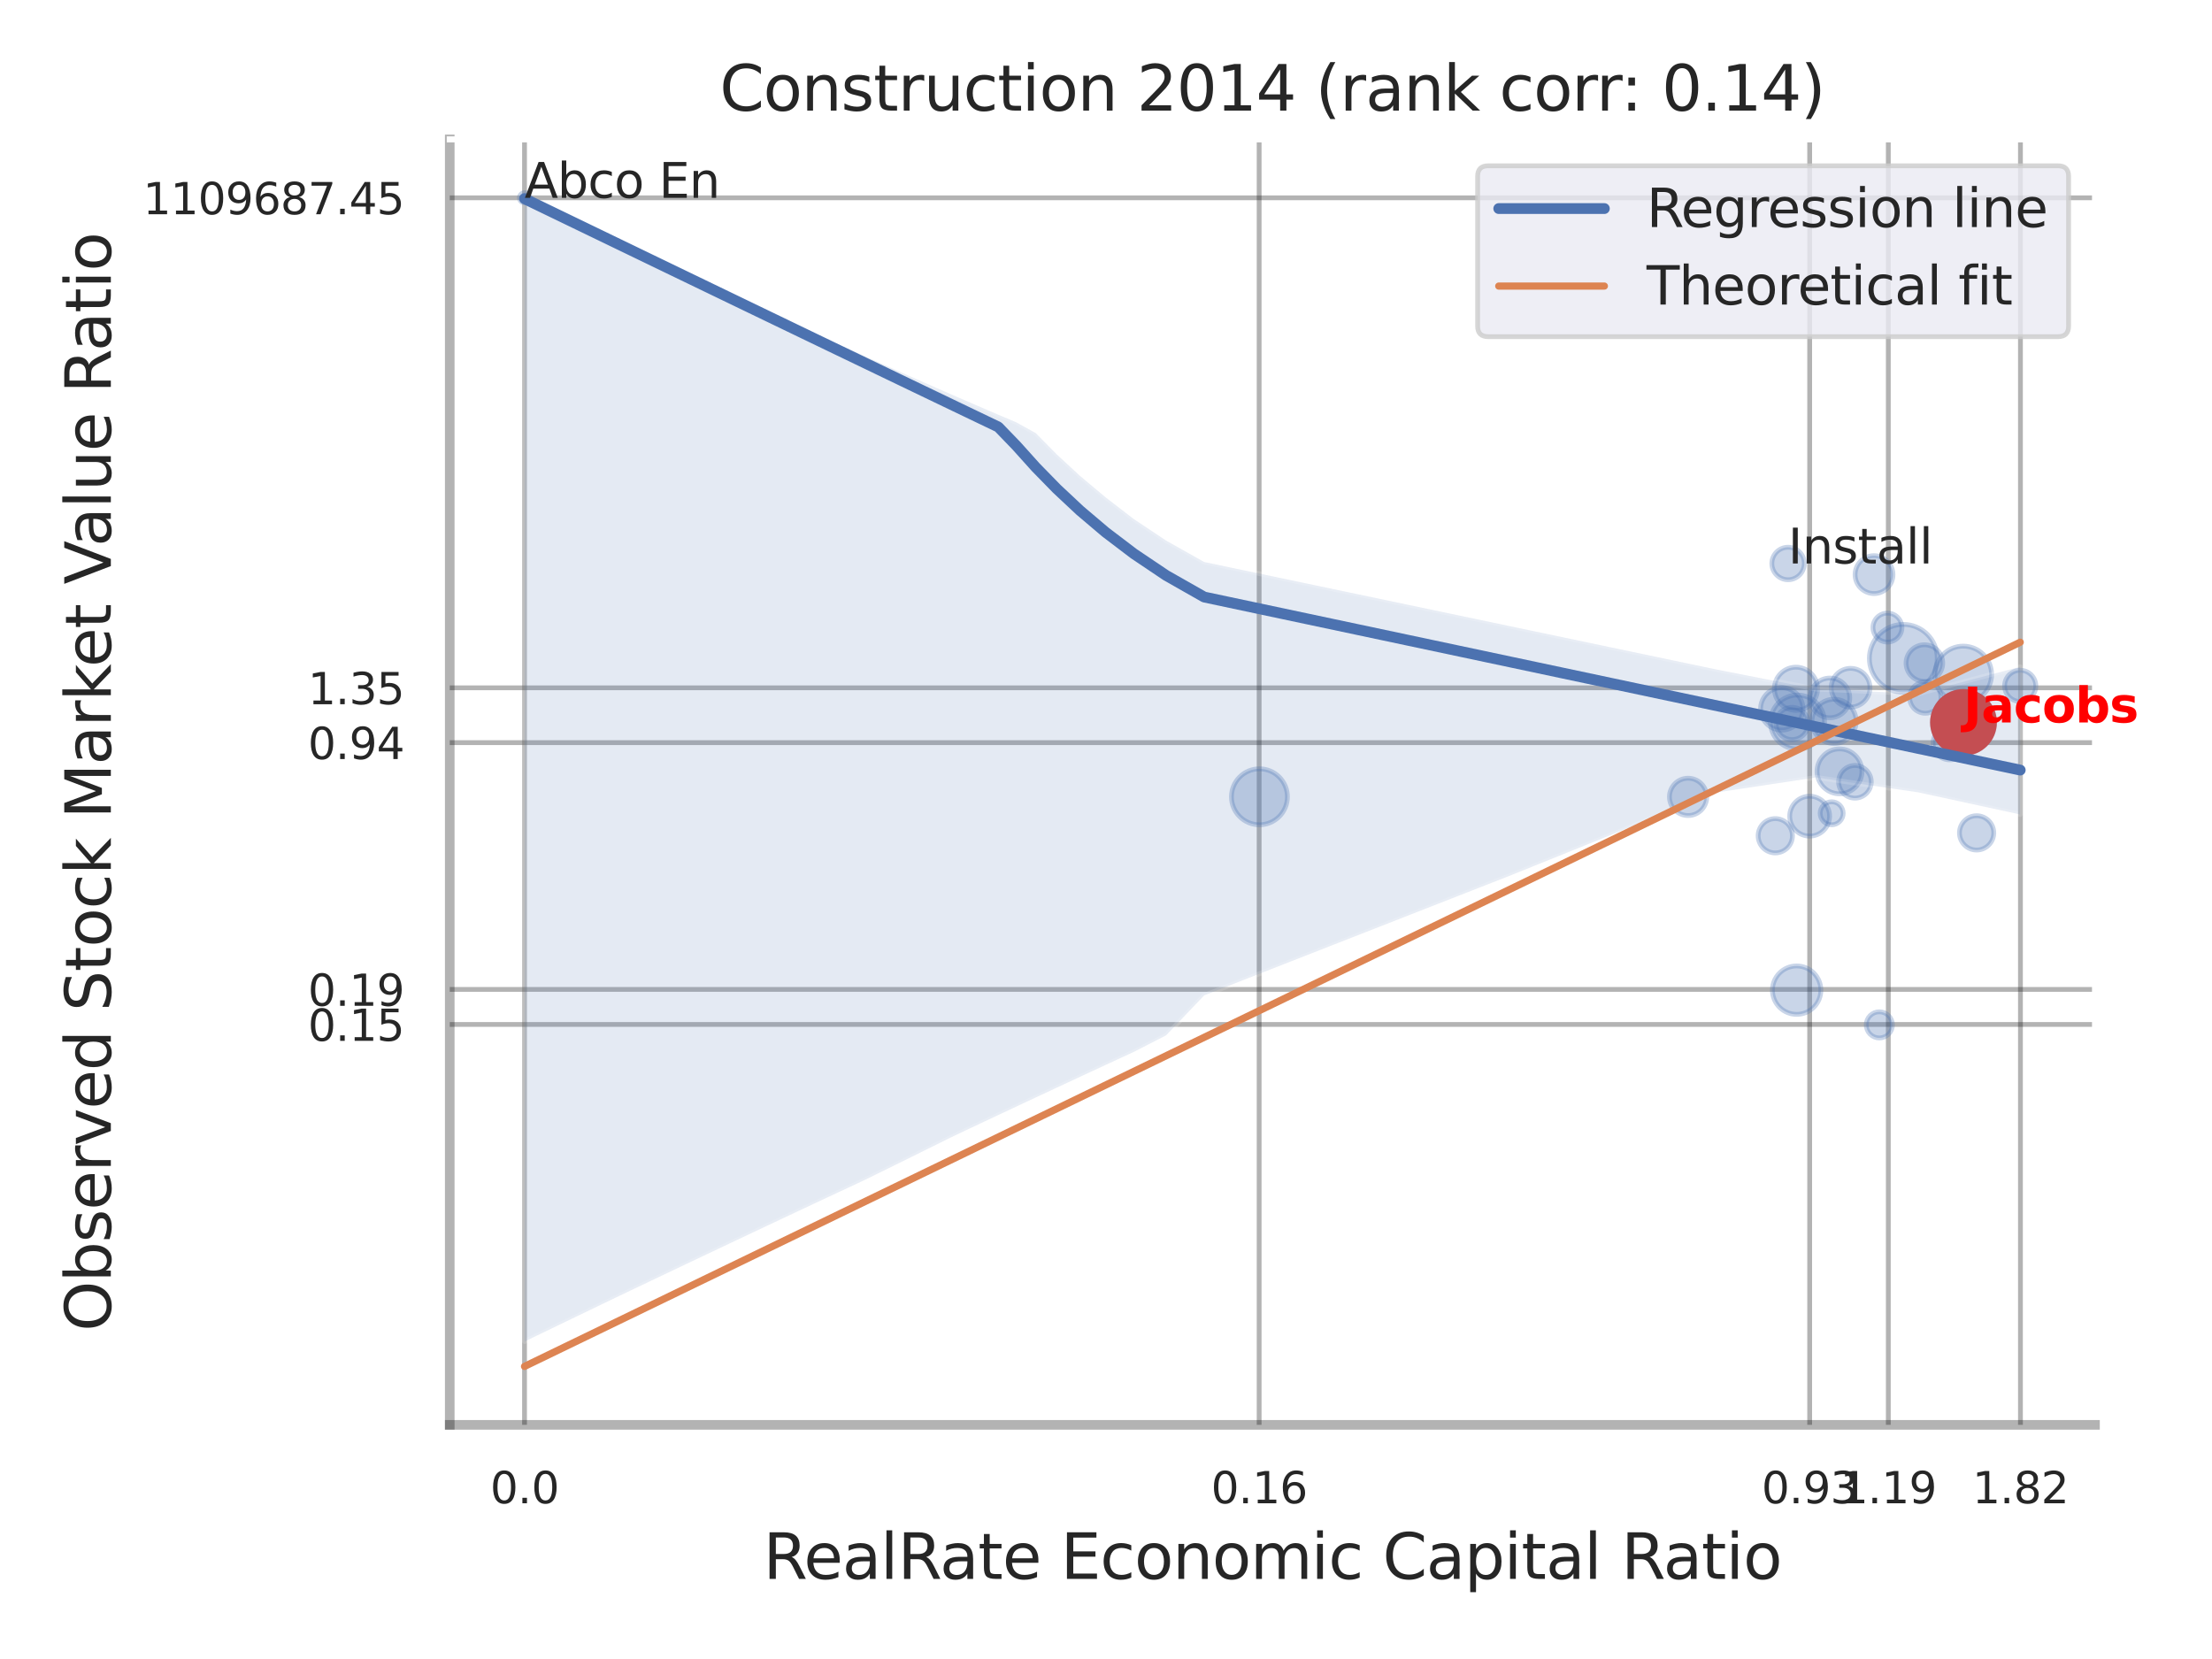 <?xml version="1.0" encoding="utf-8" standalone="no"?>
<!DOCTYPE svg PUBLIC "-//W3C//DTD SVG 1.1//EN"
  "http://www.w3.org/Graphics/SVG/1.1/DTD/svg11.dtd">
<svg xmlns:xlink="http://www.w3.org/1999/xlink" width="460.8pt" height="345.6pt" viewBox="0 0 460.8 345.6" xmlns="http://www.w3.org/2000/svg" version="1.1">
 <defs>
  <style type="text/css">*{stroke-linejoin: round; stroke-linecap: butt}</style>
 </defs>
 <g id="figure_1">
  <g id="patch_1">
   <path d="M 0 345.6 
L 460.8 345.6 
L 460.8 0 
L 0 0 
z
" style="fill: #ffffff"/>
  </g>
  <g id="axes_1">
   <g id="patch_2">
    <path d="M 93.69 296.82 
L 436.426 296.82 
L 436.426 29.04 
L 93.69 29.04 
z
" style="fill: #ffffff"/>
   </g>
   <g id="matplotlib.axis_1">
    <g id="xtick_1">
     <g id="line2d_1">
      <path d="M 109.269 296.82 
L 109.269 29.04 
" clip-path="url(#p45a3fc8702)" style="fill: none; stroke: #000000; stroke-opacity: 0.3; stroke-linecap: round"/>
     </g>
     <g id="text_1">
      <!-- 0.0 -->
      <g style="fill: #262626" transform="translate(102.113 313.159) scale(0.09 -0.09)">
       <defs>
        <path id="DejaVuSans-30" d="M 2034 4250 
Q 1547 4250 1301 3770 
Q 1056 3291 1056 2328 
Q 1056 1369 1301 889 
Q 1547 409 2034 409 
Q 2525 409 2770 889 
Q 3016 1369 3016 2328 
Q 3016 3291 2770 3770 
Q 2525 4250 2034 4250 
z
M 2034 4750 
Q 2819 4750 3233 4129 
Q 3647 3509 3647 2328 
Q 3647 1150 3233 529 
Q 2819 -91 2034 -91 
Q 1250 -91 836 529 
Q 422 1150 422 2328 
Q 422 3509 836 4129 
Q 1250 4750 2034 4750 
z
" transform="scale(0.016)"/>
        <path id="DejaVuSans-2e" d="M 684 794 
L 1344 794 
L 1344 0 
L 684 0 
L 684 794 
z
" transform="scale(0.016)"/>
       </defs>
       <use xlink:href="#DejaVuSans-30"/>
       <use xlink:href="#DejaVuSans-2e" x="63.623"/>
       <use xlink:href="#DejaVuSans-30" x="95.41"/>
      </g>
     </g>
    </g>
    <g id="xtick_2">
     <g id="line2d_2">
      <path d="M 262.301 296.82 
L 262.301 29.04 
" clip-path="url(#p45a3fc8702)" style="fill: none; stroke: #000000; stroke-opacity: 0.3; stroke-linecap: round"/>
     </g>
     <g id="text_2">
      <!-- 0.16 -->
      <g style="fill: #262626" transform="translate(252.281 313.159) scale(0.09 -0.09)">
       <defs>
        <path id="DejaVuSans-31" d="M 794 531 
L 1825 531 
L 1825 4091 
L 703 3866 
L 703 4441 
L 1819 4666 
L 2450 4666 
L 2450 531 
L 3481 531 
L 3481 0 
L 794 0 
L 794 531 
z
" transform="scale(0.016)"/>
        <path id="DejaVuSans-36" d="M 2113 2584 
Q 1688 2584 1439 2293 
Q 1191 2003 1191 1497 
Q 1191 994 1439 701 
Q 1688 409 2113 409 
Q 2538 409 2786 701 
Q 3034 994 3034 1497 
Q 3034 2003 2786 2293 
Q 2538 2584 2113 2584 
z
M 3366 4563 
L 3366 3988 
Q 3128 4100 2886 4159 
Q 2644 4219 2406 4219 
Q 1781 4219 1451 3797 
Q 1122 3375 1075 2522 
Q 1259 2794 1537 2939 
Q 1816 3084 2150 3084 
Q 2853 3084 3261 2657 
Q 3669 2231 3669 1497 
Q 3669 778 3244 343 
Q 2819 -91 2113 -91 
Q 1303 -91 875 529 
Q 447 1150 447 2328 
Q 447 3434 972 4092 
Q 1497 4750 2381 4750 
Q 2619 4750 2861 4703 
Q 3103 4656 3366 4563 
z
" transform="scale(0.016)"/>
       </defs>
       <use xlink:href="#DejaVuSans-30"/>
       <use xlink:href="#DejaVuSans-2e" x="63.623"/>
       <use xlink:href="#DejaVuSans-31" x="95.41"/>
       <use xlink:href="#DejaVuSans-36" x="159.033"/>
      </g>
     </g>
    </g>
    <g id="xtick_3">
     <g id="line2d_3">
      <path d="M 376.987 296.82 
L 376.987 29.04 
" clip-path="url(#p45a3fc8702)" style="fill: none; stroke: #000000; stroke-opacity: 0.3; stroke-linecap: round"/>
     </g>
     <g id="text_3">
      <!-- 0.93 -->
      <g style="fill: #262626" transform="translate(366.968 313.159) scale(0.09 -0.09)">
       <defs>
        <path id="DejaVuSans-39" d="M 703 97 
L 703 672 
Q 941 559 1184 500 
Q 1428 441 1663 441 
Q 2288 441 2617 861 
Q 2947 1281 2994 2138 
Q 2813 1869 2534 1725 
Q 2256 1581 1919 1581 
Q 1219 1581 811 2004 
Q 403 2428 403 3163 
Q 403 3881 828 4315 
Q 1253 4750 1959 4750 
Q 2769 4750 3195 4129 
Q 3622 3509 3622 2328 
Q 3622 1225 3098 567 
Q 2575 -91 1691 -91 
Q 1453 -91 1209 -44 
Q 966 3 703 97 
z
M 1959 2075 
Q 2384 2075 2632 2365 
Q 2881 2656 2881 3163 
Q 2881 3666 2632 3958 
Q 2384 4250 1959 4250 
Q 1534 4250 1286 3958 
Q 1038 3666 1038 3163 
Q 1038 2656 1286 2365 
Q 1534 2075 1959 2075 
z
" transform="scale(0.016)"/>
        <path id="DejaVuSans-33" d="M 2597 2516 
Q 3050 2419 3304 2112 
Q 3559 1806 3559 1356 
Q 3559 666 3084 287 
Q 2609 -91 1734 -91 
Q 1441 -91 1130 -33 
Q 819 25 488 141 
L 488 750 
Q 750 597 1062 519 
Q 1375 441 1716 441 
Q 2309 441 2620 675 
Q 2931 909 2931 1356 
Q 2931 1769 2642 2001 
Q 2353 2234 1838 2234 
L 1294 2234 
L 1294 2753 
L 1863 2753 
Q 2328 2753 2575 2939 
Q 2822 3125 2822 3475 
Q 2822 3834 2567 4026 
Q 2313 4219 1838 4219 
Q 1578 4219 1281 4162 
Q 984 4106 628 3988 
L 628 4550 
Q 988 4650 1302 4700 
Q 1616 4750 1894 4750 
Q 2613 4750 3031 4423 
Q 3450 4097 3450 3541 
Q 3450 3153 3228 2886 
Q 3006 2619 2597 2516 
z
" transform="scale(0.016)"/>
       </defs>
       <use xlink:href="#DejaVuSans-30"/>
       <use xlink:href="#DejaVuSans-2e" x="63.623"/>
       <use xlink:href="#DejaVuSans-39" x="95.41"/>
       <use xlink:href="#DejaVuSans-33" x="159.033"/>
      </g>
     </g>
    </g>
    <g id="xtick_4">
     <g id="line2d_4">
      <path d="M 393.371 296.82 
L 393.371 29.04 
" clip-path="url(#p45a3fc8702)" style="fill: none; stroke: #000000; stroke-opacity: 0.3; stroke-linecap: round"/>
     </g>
     <g id="text_4">
      <!-- 1.19 -->
      <g style="fill: #262626" transform="translate(383.351 313.159) scale(0.09 -0.09)">
       <use xlink:href="#DejaVuSans-31"/>
       <use xlink:href="#DejaVuSans-2e" x="63.623"/>
       <use xlink:href="#DejaVuSans-31" x="95.41"/>
       <use xlink:href="#DejaVuSans-39" x="159.033"/>
      </g>
     </g>
    </g>
    <g id="xtick_5">
     <g id="line2d_5">
      <path d="M 420.896 296.82 
L 420.896 29.04 
" clip-path="url(#p45a3fc8702)" style="fill: none; stroke: #000000; stroke-opacity: 0.3; stroke-linecap: round"/>
     </g>
     <g id="text_5">
      <!-- 1.82 -->
      <g style="fill: #262626" transform="translate(410.876 313.159) scale(0.09 -0.09)">
       <defs>
        <path id="DejaVuSans-38" d="M 2034 2216 
Q 1584 2216 1326 1975 
Q 1069 1734 1069 1313 
Q 1069 891 1326 650 
Q 1584 409 2034 409 
Q 2484 409 2743 651 
Q 3003 894 3003 1313 
Q 3003 1734 2745 1975 
Q 2488 2216 2034 2216 
z
M 1403 2484 
Q 997 2584 770 2862 
Q 544 3141 544 3541 
Q 544 4100 942 4425 
Q 1341 4750 2034 4750 
Q 2731 4750 3128 4425 
Q 3525 4100 3525 3541 
Q 3525 3141 3298 2862 
Q 3072 2584 2669 2484 
Q 3125 2378 3379 2068 
Q 3634 1759 3634 1313 
Q 3634 634 3220 271 
Q 2806 -91 2034 -91 
Q 1263 -91 848 271 
Q 434 634 434 1313 
Q 434 1759 690 2068 
Q 947 2378 1403 2484 
z
M 1172 3481 
Q 1172 3119 1398 2916 
Q 1625 2713 2034 2713 
Q 2441 2713 2670 2916 
Q 2900 3119 2900 3481 
Q 2900 3844 2670 4047 
Q 2441 4250 2034 4250 
Q 1625 4250 1398 4047 
Q 1172 3844 1172 3481 
z
" transform="scale(0.016)"/>
        <path id="DejaVuSans-32" d="M 1228 531 
L 3431 531 
L 3431 0 
L 469 0 
L 469 531 
Q 828 903 1448 1529 
Q 2069 2156 2228 2338 
Q 2531 2678 2651 2914 
Q 2772 3150 2772 3378 
Q 2772 3750 2511 3984 
Q 2250 4219 1831 4219 
Q 1534 4219 1204 4116 
Q 875 4013 500 3803 
L 500 4441 
Q 881 4594 1212 4672 
Q 1544 4750 1819 4750 
Q 2544 4750 2975 4387 
Q 3406 4025 3406 3419 
Q 3406 3131 3298 2873 
Q 3191 2616 2906 2266 
Q 2828 2175 2409 1742 
Q 1991 1309 1228 531 
z
" transform="scale(0.016)"/>
       </defs>
       <use xlink:href="#DejaVuSans-31"/>
       <use xlink:href="#DejaVuSans-2e" x="63.623"/>
       <use xlink:href="#DejaVuSans-38" x="95.41"/>
       <use xlink:href="#DejaVuSans-32" x="159.033"/>
      </g>
     </g>
    </g>
    <g id="xtick_6"/>
    <g id="xtick_7"/>
    <g id="xtick_8"/>
    <g id="text_6">
     <!-- RealRate Economic Capital Ratio -->
     <g style="fill: #262626" transform="translate(159.004 328.908) scale(0.13 -0.13)">
      <defs>
       <path id="DejaVuSans-52" d="M 2841 2188 
Q 3044 2119 3236 1894 
Q 3428 1669 3622 1275 
L 4263 0 
L 3584 0 
L 2988 1197 
Q 2756 1666 2539 1819 
Q 2322 1972 1947 1972 
L 1259 1972 
L 1259 0 
L 628 0 
L 628 4666 
L 2053 4666 
Q 2853 4666 3247 4331 
Q 3641 3997 3641 3322 
Q 3641 2881 3436 2590 
Q 3231 2300 2841 2188 
z
M 1259 4147 
L 1259 2491 
L 2053 2491 
Q 2509 2491 2742 2702 
Q 2975 2913 2975 3322 
Q 2975 3731 2742 3939 
Q 2509 4147 2053 4147 
L 1259 4147 
z
" transform="scale(0.016)"/>
       <path id="DejaVuSans-65" d="M 3597 1894 
L 3597 1613 
L 953 1613 
Q 991 1019 1311 708 
Q 1631 397 2203 397 
Q 2534 397 2845 478 
Q 3156 559 3463 722 
L 3463 178 
Q 3153 47 2828 -22 
Q 2503 -91 2169 -91 
Q 1331 -91 842 396 
Q 353 884 353 1716 
Q 353 2575 817 3079 
Q 1281 3584 2069 3584 
Q 2775 3584 3186 3129 
Q 3597 2675 3597 1894 
z
M 3022 2063 
Q 3016 2534 2758 2815 
Q 2500 3097 2075 3097 
Q 1594 3097 1305 2825 
Q 1016 2553 972 2059 
L 3022 2063 
z
" transform="scale(0.016)"/>
       <path id="DejaVuSans-61" d="M 2194 1759 
Q 1497 1759 1228 1600 
Q 959 1441 959 1056 
Q 959 750 1161 570 
Q 1363 391 1709 391 
Q 2188 391 2477 730 
Q 2766 1069 2766 1631 
L 2766 1759 
L 2194 1759 
z
M 3341 1997 
L 3341 0 
L 2766 0 
L 2766 531 
Q 2569 213 2275 61 
Q 1981 -91 1556 -91 
Q 1019 -91 701 211 
Q 384 513 384 1019 
Q 384 1609 779 1909 
Q 1175 2209 1959 2209 
L 2766 2209 
L 2766 2266 
Q 2766 2663 2505 2880 
Q 2244 3097 1772 3097 
Q 1472 3097 1187 3025 
Q 903 2953 641 2809 
L 641 3341 
Q 956 3463 1253 3523 
Q 1550 3584 1831 3584 
Q 2591 3584 2966 3190 
Q 3341 2797 3341 1997 
z
" transform="scale(0.016)"/>
       <path id="DejaVuSans-6c" d="M 603 4863 
L 1178 4863 
L 1178 0 
L 603 0 
L 603 4863 
z
" transform="scale(0.016)"/>
       <path id="DejaVuSans-74" d="M 1172 4494 
L 1172 3500 
L 2356 3500 
L 2356 3053 
L 1172 3053 
L 1172 1153 
Q 1172 725 1289 603 
Q 1406 481 1766 481 
L 2356 481 
L 2356 0 
L 1766 0 
Q 1100 0 847 248 
Q 594 497 594 1153 
L 594 3053 
L 172 3053 
L 172 3500 
L 594 3500 
L 594 4494 
L 1172 4494 
z
" transform="scale(0.016)"/>
       <path id="DejaVuSans-20" transform="scale(0.016)"/>
       <path id="DejaVuSans-45" d="M 628 4666 
L 3578 4666 
L 3578 4134 
L 1259 4134 
L 1259 2753 
L 3481 2753 
L 3481 2222 
L 1259 2222 
L 1259 531 
L 3634 531 
L 3634 0 
L 628 0 
L 628 4666 
z
" transform="scale(0.016)"/>
       <path id="DejaVuSans-63" d="M 3122 3366 
L 3122 2828 
Q 2878 2963 2633 3030 
Q 2388 3097 2138 3097 
Q 1578 3097 1268 2742 
Q 959 2388 959 1747 
Q 959 1106 1268 751 
Q 1578 397 2138 397 
Q 2388 397 2633 464 
Q 2878 531 3122 666 
L 3122 134 
Q 2881 22 2623 -34 
Q 2366 -91 2075 -91 
Q 1284 -91 818 406 
Q 353 903 353 1747 
Q 353 2603 823 3093 
Q 1294 3584 2113 3584 
Q 2378 3584 2631 3529 
Q 2884 3475 3122 3366 
z
" transform="scale(0.016)"/>
       <path id="DejaVuSans-6f" d="M 1959 3097 
Q 1497 3097 1228 2736 
Q 959 2375 959 1747 
Q 959 1119 1226 758 
Q 1494 397 1959 397 
Q 2419 397 2687 759 
Q 2956 1122 2956 1747 
Q 2956 2369 2687 2733 
Q 2419 3097 1959 3097 
z
M 1959 3584 
Q 2709 3584 3137 3096 
Q 3566 2609 3566 1747 
Q 3566 888 3137 398 
Q 2709 -91 1959 -91 
Q 1206 -91 779 398 
Q 353 888 353 1747 
Q 353 2609 779 3096 
Q 1206 3584 1959 3584 
z
" transform="scale(0.016)"/>
       <path id="DejaVuSans-6e" d="M 3513 2113 
L 3513 0 
L 2938 0 
L 2938 2094 
Q 2938 2591 2744 2837 
Q 2550 3084 2163 3084 
Q 1697 3084 1428 2787 
Q 1159 2491 1159 1978 
L 1159 0 
L 581 0 
L 581 3500 
L 1159 3500 
L 1159 2956 
Q 1366 3272 1645 3428 
Q 1925 3584 2291 3584 
Q 2894 3584 3203 3211 
Q 3513 2838 3513 2113 
z
" transform="scale(0.016)"/>
       <path id="DejaVuSans-6d" d="M 3328 2828 
Q 3544 3216 3844 3400 
Q 4144 3584 4550 3584 
Q 5097 3584 5394 3201 
Q 5691 2819 5691 2113 
L 5691 0 
L 5113 0 
L 5113 2094 
Q 5113 2597 4934 2840 
Q 4756 3084 4391 3084 
Q 3944 3084 3684 2787 
Q 3425 2491 3425 1978 
L 3425 0 
L 2847 0 
L 2847 2094 
Q 2847 2600 2669 2842 
Q 2491 3084 2119 3084 
Q 1678 3084 1418 2786 
Q 1159 2488 1159 1978 
L 1159 0 
L 581 0 
L 581 3500 
L 1159 3500 
L 1159 2956 
Q 1356 3278 1631 3431 
Q 1906 3584 2284 3584 
Q 2666 3584 2933 3390 
Q 3200 3197 3328 2828 
z
" transform="scale(0.016)"/>
       <path id="DejaVuSans-69" d="M 603 3500 
L 1178 3500 
L 1178 0 
L 603 0 
L 603 3500 
z
M 603 4863 
L 1178 4863 
L 1178 4134 
L 603 4134 
L 603 4863 
z
" transform="scale(0.016)"/>
       <path id="DejaVuSans-43" d="M 4122 4306 
L 4122 3641 
Q 3803 3938 3442 4084 
Q 3081 4231 2675 4231 
Q 1875 4231 1450 3742 
Q 1025 3253 1025 2328 
Q 1025 1406 1450 917 
Q 1875 428 2675 428 
Q 3081 428 3442 575 
Q 3803 722 4122 1019 
L 4122 359 
Q 3791 134 3420 21 
Q 3050 -91 2638 -91 
Q 1578 -91 968 557 
Q 359 1206 359 2328 
Q 359 3453 968 4101 
Q 1578 4750 2638 4750 
Q 3056 4750 3426 4639 
Q 3797 4528 4122 4306 
z
" transform="scale(0.016)"/>
       <path id="DejaVuSans-70" d="M 1159 525 
L 1159 -1331 
L 581 -1331 
L 581 3500 
L 1159 3500 
L 1159 2969 
Q 1341 3281 1617 3432 
Q 1894 3584 2278 3584 
Q 2916 3584 3314 3078 
Q 3713 2572 3713 1747 
Q 3713 922 3314 415 
Q 2916 -91 2278 -91 
Q 1894 -91 1617 61 
Q 1341 213 1159 525 
z
M 3116 1747 
Q 3116 2381 2855 2742 
Q 2594 3103 2138 3103 
Q 1681 3103 1420 2742 
Q 1159 2381 1159 1747 
Q 1159 1113 1420 752 
Q 1681 391 2138 391 
Q 2594 391 2855 752 
Q 3116 1113 3116 1747 
z
" transform="scale(0.016)"/>
      </defs>
      <use xlink:href="#DejaVuSans-52"/>
      <use xlink:href="#DejaVuSans-65" x="64.982"/>
      <use xlink:href="#DejaVuSans-61" x="126.506"/>
      <use xlink:href="#DejaVuSans-6c" x="187.785"/>
      <use xlink:href="#DejaVuSans-52" x="215.568"/>
      <use xlink:href="#DejaVuSans-61" x="282.801"/>
      <use xlink:href="#DejaVuSans-74" x="344.08"/>
      <use xlink:href="#DejaVuSans-65" x="383.289"/>
      <use xlink:href="#DejaVuSans-20" x="444.812"/>
      <use xlink:href="#DejaVuSans-45" x="476.6"/>
      <use xlink:href="#DejaVuSans-63" x="539.783"/>
      <use xlink:href="#DejaVuSans-6f" x="594.764"/>
      <use xlink:href="#DejaVuSans-6e" x="655.945"/>
      <use xlink:href="#DejaVuSans-6f" x="719.324"/>
      <use xlink:href="#DejaVuSans-6d" x="780.506"/>
      <use xlink:href="#DejaVuSans-69" x="877.918"/>
      <use xlink:href="#DejaVuSans-63" x="905.701"/>
      <use xlink:href="#DejaVuSans-20" x="960.682"/>
      <use xlink:href="#DejaVuSans-43" x="992.469"/>
      <use xlink:href="#DejaVuSans-61" x="1062.293"/>
      <use xlink:href="#DejaVuSans-70" x="1123.572"/>
      <use xlink:href="#DejaVuSans-69" x="1187.049"/>
      <use xlink:href="#DejaVuSans-74" x="1214.832"/>
      <use xlink:href="#DejaVuSans-61" x="1254.041"/>
      <use xlink:href="#DejaVuSans-6c" x="1315.32"/>
      <use xlink:href="#DejaVuSans-20" x="1343.104"/>
      <use xlink:href="#DejaVuSans-52" x="1374.891"/>
      <use xlink:href="#DejaVuSans-61" x="1442.123"/>
      <use xlink:href="#DejaVuSans-74" x="1503.402"/>
      <use xlink:href="#DejaVuSans-69" x="1542.611"/>
      <use xlink:href="#DejaVuSans-6f" x="1570.395"/>
     </g>
    </g>
   </g>
   <g id="matplotlib.axis_2">
    <g id="ytick_1">
     <g id="line2d_6">
      <path d="M 93.69 213.408 
L 436.426 213.408 
" clip-path="url(#p45a3fc8702)" style="fill: none; stroke: #000000; stroke-opacity: 0.3; stroke-linecap: round"/>
     </g>
     <g id="text_7">
      <!-- 0.15 -->
      <g style="fill: #262626" transform="translate(64.151 216.827) scale(0.09 -0.09)">
       <defs>
        <path id="DejaVuSans-35" d="M 691 4666 
L 3169 4666 
L 3169 4134 
L 1269 4134 
L 1269 2991 
Q 1406 3038 1543 3061 
Q 1681 3084 1819 3084 
Q 2600 3084 3056 2656 
Q 3513 2228 3513 1497 
Q 3513 744 3044 326 
Q 2575 -91 1722 -91 
Q 1428 -91 1123 -41 
Q 819 9 494 109 
L 494 744 
Q 775 591 1075 516 
Q 1375 441 1709 441 
Q 2250 441 2565 725 
Q 2881 1009 2881 1497 
Q 2881 1984 2565 2268 
Q 2250 2553 1709 2553 
Q 1456 2553 1204 2497 
Q 953 2441 691 2322 
L 691 4666 
z
" transform="scale(0.016)"/>
       </defs>
       <use xlink:href="#DejaVuSans-30"/>
       <use xlink:href="#DejaVuSans-2e" x="63.623"/>
       <use xlink:href="#DejaVuSans-31" x="95.41"/>
       <use xlink:href="#DejaVuSans-35" x="159.033"/>
      </g>
     </g>
    </g>
    <g id="ytick_2">
     <g id="line2d_7">
      <path d="M 93.69 206.109 
L 436.426 206.109 
" clip-path="url(#p45a3fc8702)" style="fill: none; stroke: #000000; stroke-opacity: 0.3; stroke-linecap: round"/>
     </g>
     <g id="text_8">
      <!-- 0.19 -->
      <g style="fill: #262626" transform="translate(64.151 209.529) scale(0.09 -0.09)">
       <use xlink:href="#DejaVuSans-30"/>
       <use xlink:href="#DejaVuSans-2e" x="63.623"/>
       <use xlink:href="#DejaVuSans-31" x="95.41"/>
       <use xlink:href="#DejaVuSans-39" x="159.033"/>
      </g>
     </g>
    </g>
    <g id="ytick_3">
     <g id="line2d_8">
      <path d="M 93.69 154.705 
L 436.426 154.705 
" clip-path="url(#p45a3fc8702)" style="fill: none; stroke: #000000; stroke-opacity: 0.3; stroke-linecap: round"/>
     </g>
     <g id="text_9">
      <!-- 0.94 -->
      <g style="fill: #262626" transform="translate(64.151 158.124) scale(0.09 -0.09)">
       <defs>
        <path id="DejaVuSans-34" d="M 2419 4116 
L 825 1625 
L 2419 1625 
L 2419 4116 
z
M 2253 4666 
L 3047 4666 
L 3047 1625 
L 3713 1625 
L 3713 1100 
L 3047 1100 
L 3047 0 
L 2419 0 
L 2419 1100 
L 313 1100 
L 313 1709 
L 2253 4666 
z
" transform="scale(0.016)"/>
       </defs>
       <use xlink:href="#DejaVuSans-30"/>
       <use xlink:href="#DejaVuSans-2e" x="63.623"/>
       <use xlink:href="#DejaVuSans-39" x="95.41"/>
       <use xlink:href="#DejaVuSans-34" x="159.033"/>
      </g>
     </g>
    </g>
    <g id="ytick_4">
     <g id="line2d_9">
      <path d="M 93.69 143.281 
L 436.426 143.281 
" clip-path="url(#p45a3fc8702)" style="fill: none; stroke: #000000; stroke-opacity: 0.3; stroke-linecap: round"/>
     </g>
     <g id="text_10">
      <!-- 1.35 -->
      <g style="fill: #262626" transform="translate(64.151 146.701) scale(0.09 -0.09)">
       <use xlink:href="#DejaVuSans-31"/>
       <use xlink:href="#DejaVuSans-2e" x="63.623"/>
       <use xlink:href="#DejaVuSans-33" x="95.41"/>
       <use xlink:href="#DejaVuSans-35" x="159.033"/>
      </g>
     </g>
    </g>
    <g id="ytick_5">
     <g id="line2d_10">
      <path d="M 93.69 41.211 
L 436.426 41.211 
" clip-path="url(#p45a3fc8702)" style="fill: none; stroke: #000000; stroke-opacity: 0.3; stroke-linecap: round"/>
     </g>
     <g id="text_11">
      <!-- 1109687.45 -->
      <g style="fill: #262626" transform="translate(29.793 44.63) scale(0.09 -0.09)">
       <defs>
        <path id="DejaVuSans-37" d="M 525 4666 
L 3525 4666 
L 3525 4397 
L 1831 0 
L 1172 0 
L 2766 4134 
L 525 4134 
L 525 4666 
z
" transform="scale(0.016)"/>
       </defs>
       <use xlink:href="#DejaVuSans-31"/>
       <use xlink:href="#DejaVuSans-31" x="63.623"/>
       <use xlink:href="#DejaVuSans-30" x="127.246"/>
       <use xlink:href="#DejaVuSans-39" x="190.869"/>
       <use xlink:href="#DejaVuSans-36" x="254.492"/>
       <use xlink:href="#DejaVuSans-38" x="318.115"/>
       <use xlink:href="#DejaVuSans-37" x="381.738"/>
       <use xlink:href="#DejaVuSans-2e" x="445.361"/>
       <use xlink:href="#DejaVuSans-34" x="477.148"/>
       <use xlink:href="#DejaVuSans-35" x="540.771"/>
      </g>
     </g>
    </g>
    <g id="ytick_6"/>
    <g id="ytick_7"/>
    <g id="ytick_8"/>
    <g id="ytick_9"/>
    <g id="ytick_10"/>
    <g id="text_12">
     <!-- Observed Stock Market Value Ratio -->
     <g style="fill: #262626" transform="translate(23.09 277.332) rotate(-90) scale(0.13 -0.13)">
      <defs>
       <path id="DejaVuSans-4f" d="M 2522 4238 
Q 1834 4238 1429 3725 
Q 1025 3213 1025 2328 
Q 1025 1447 1429 934 
Q 1834 422 2522 422 
Q 3209 422 3611 934 
Q 4013 1447 4013 2328 
Q 4013 3213 3611 3725 
Q 3209 4238 2522 4238 
z
M 2522 4750 
Q 3503 4750 4090 4092 
Q 4678 3434 4678 2328 
Q 4678 1225 4090 567 
Q 3503 -91 2522 -91 
Q 1538 -91 948 565 
Q 359 1222 359 2328 
Q 359 3434 948 4092 
Q 1538 4750 2522 4750 
z
" transform="scale(0.016)"/>
       <path id="DejaVuSans-62" d="M 3116 1747 
Q 3116 2381 2855 2742 
Q 2594 3103 2138 3103 
Q 1681 3103 1420 2742 
Q 1159 2381 1159 1747 
Q 1159 1113 1420 752 
Q 1681 391 2138 391 
Q 2594 391 2855 752 
Q 3116 1113 3116 1747 
z
M 1159 2969 
Q 1341 3281 1617 3432 
Q 1894 3584 2278 3584 
Q 2916 3584 3314 3078 
Q 3713 2572 3713 1747 
Q 3713 922 3314 415 
Q 2916 -91 2278 -91 
Q 1894 -91 1617 61 
Q 1341 213 1159 525 
L 1159 0 
L 581 0 
L 581 4863 
L 1159 4863 
L 1159 2969 
z
" transform="scale(0.016)"/>
       <path id="DejaVuSans-73" d="M 2834 3397 
L 2834 2853 
Q 2591 2978 2328 3040 
Q 2066 3103 1784 3103 
Q 1356 3103 1142 2972 
Q 928 2841 928 2578 
Q 928 2378 1081 2264 
Q 1234 2150 1697 2047 
L 1894 2003 
Q 2506 1872 2764 1633 
Q 3022 1394 3022 966 
Q 3022 478 2636 193 
Q 2250 -91 1575 -91 
Q 1294 -91 989 -36 
Q 684 19 347 128 
L 347 722 
Q 666 556 975 473 
Q 1284 391 1588 391 
Q 1994 391 2212 530 
Q 2431 669 2431 922 
Q 2431 1156 2273 1281 
Q 2116 1406 1581 1522 
L 1381 1569 
Q 847 1681 609 1914 
Q 372 2147 372 2553 
Q 372 3047 722 3315 
Q 1072 3584 1716 3584 
Q 2034 3584 2315 3537 
Q 2597 3491 2834 3397 
z
" transform="scale(0.016)"/>
       <path id="DejaVuSans-72" d="M 2631 2963 
Q 2534 3019 2420 3045 
Q 2306 3072 2169 3072 
Q 1681 3072 1420 2755 
Q 1159 2438 1159 1844 
L 1159 0 
L 581 0 
L 581 3500 
L 1159 3500 
L 1159 2956 
Q 1341 3275 1631 3429 
Q 1922 3584 2338 3584 
Q 2397 3584 2469 3576 
Q 2541 3569 2628 3553 
L 2631 2963 
z
" transform="scale(0.016)"/>
       <path id="DejaVuSans-76" d="M 191 3500 
L 800 3500 
L 1894 563 
L 2988 3500 
L 3597 3500 
L 2284 0 
L 1503 0 
L 191 3500 
z
" transform="scale(0.016)"/>
       <path id="DejaVuSans-64" d="M 2906 2969 
L 2906 4863 
L 3481 4863 
L 3481 0 
L 2906 0 
L 2906 525 
Q 2725 213 2448 61 
Q 2172 -91 1784 -91 
Q 1150 -91 751 415 
Q 353 922 353 1747 
Q 353 2572 751 3078 
Q 1150 3584 1784 3584 
Q 2172 3584 2448 3432 
Q 2725 3281 2906 2969 
z
M 947 1747 
Q 947 1113 1208 752 
Q 1469 391 1925 391 
Q 2381 391 2643 752 
Q 2906 1113 2906 1747 
Q 2906 2381 2643 2742 
Q 2381 3103 1925 3103 
Q 1469 3103 1208 2742 
Q 947 2381 947 1747 
z
" transform="scale(0.016)"/>
       <path id="DejaVuSans-53" d="M 3425 4513 
L 3425 3897 
Q 3066 4069 2747 4153 
Q 2428 4238 2131 4238 
Q 1616 4238 1336 4038 
Q 1056 3838 1056 3469 
Q 1056 3159 1242 3001 
Q 1428 2844 1947 2747 
L 2328 2669 
Q 3034 2534 3370 2195 
Q 3706 1856 3706 1288 
Q 3706 609 3251 259 
Q 2797 -91 1919 -91 
Q 1588 -91 1214 -16 
Q 841 59 441 206 
L 441 856 
Q 825 641 1194 531 
Q 1563 422 1919 422 
Q 2459 422 2753 634 
Q 3047 847 3047 1241 
Q 3047 1584 2836 1778 
Q 2625 1972 2144 2069 
L 1759 2144 
Q 1053 2284 737 2584 
Q 422 2884 422 3419 
Q 422 4038 858 4394 
Q 1294 4750 2059 4750 
Q 2388 4750 2728 4690 
Q 3069 4631 3425 4513 
z
" transform="scale(0.016)"/>
       <path id="DejaVuSans-6b" d="M 581 4863 
L 1159 4863 
L 1159 1991 
L 2875 3500 
L 3609 3500 
L 1753 1863 
L 3688 0 
L 2938 0 
L 1159 1709 
L 1159 0 
L 581 0 
L 581 4863 
z
" transform="scale(0.016)"/>
       <path id="DejaVuSans-4d" d="M 628 4666 
L 1569 4666 
L 2759 1491 
L 3956 4666 
L 4897 4666 
L 4897 0 
L 4281 0 
L 4281 4097 
L 3078 897 
L 2444 897 
L 1241 4097 
L 1241 0 
L 628 0 
L 628 4666 
z
" transform="scale(0.016)"/>
       <path id="DejaVuSans-56" d="M 1831 0 
L 50 4666 
L 709 4666 
L 2188 738 
L 3669 4666 
L 4325 4666 
L 2547 0 
L 1831 0 
z
" transform="scale(0.016)"/>
       <path id="DejaVuSans-75" d="M 544 1381 
L 544 3500 
L 1119 3500 
L 1119 1403 
Q 1119 906 1312 657 
Q 1506 409 1894 409 
Q 2359 409 2629 706 
Q 2900 1003 2900 1516 
L 2900 3500 
L 3475 3500 
L 3475 0 
L 2900 0 
L 2900 538 
Q 2691 219 2414 64 
Q 2138 -91 1772 -91 
Q 1169 -91 856 284 
Q 544 659 544 1381 
z
M 1991 3584 
L 1991 3584 
z
" transform="scale(0.016)"/>
      </defs>
      <use xlink:href="#DejaVuSans-4f"/>
      <use xlink:href="#DejaVuSans-62" x="78.711"/>
      <use xlink:href="#DejaVuSans-73" x="142.188"/>
      <use xlink:href="#DejaVuSans-65" x="194.287"/>
      <use xlink:href="#DejaVuSans-72" x="255.811"/>
      <use xlink:href="#DejaVuSans-76" x="296.924"/>
      <use xlink:href="#DejaVuSans-65" x="356.104"/>
      <use xlink:href="#DejaVuSans-64" x="417.627"/>
      <use xlink:href="#DejaVuSans-20" x="481.104"/>
      <use xlink:href="#DejaVuSans-53" x="512.891"/>
      <use xlink:href="#DejaVuSans-74" x="576.367"/>
      <use xlink:href="#DejaVuSans-6f" x="615.576"/>
      <use xlink:href="#DejaVuSans-63" x="676.758"/>
      <use xlink:href="#DejaVuSans-6b" x="731.738"/>
      <use xlink:href="#DejaVuSans-20" x="789.648"/>
      <use xlink:href="#DejaVuSans-4d" x="821.436"/>
      <use xlink:href="#DejaVuSans-61" x="907.715"/>
      <use xlink:href="#DejaVuSans-72" x="968.994"/>
      <use xlink:href="#DejaVuSans-6b" x="1010.107"/>
      <use xlink:href="#DejaVuSans-65" x="1064.393"/>
      <use xlink:href="#DejaVuSans-74" x="1125.916"/>
      <use xlink:href="#DejaVuSans-20" x="1165.125"/>
      <use xlink:href="#DejaVuSans-56" x="1196.912"/>
      <use xlink:href="#DejaVuSans-61" x="1257.57"/>
      <use xlink:href="#DejaVuSans-6c" x="1318.85"/>
      <use xlink:href="#DejaVuSans-75" x="1346.633"/>
      <use xlink:href="#DejaVuSans-65" x="1410.012"/>
      <use xlink:href="#DejaVuSans-20" x="1471.535"/>
      <use xlink:href="#DejaVuSans-52" x="1503.322"/>
      <use xlink:href="#DejaVuSans-61" x="1570.555"/>
      <use xlink:href="#DejaVuSans-74" x="1631.834"/>
      <use xlink:href="#DejaVuSans-69" x="1671.043"/>
      <use xlink:href="#DejaVuSans-6f" x="1698.826"/>
     </g>
    </g>
   </g>
   <g id="PathCollection_1">
    <path d="M 409.03 156.956 
C 410.742 156.956 412.385 156.275 413.596 155.064 
C 414.807 153.853 415.487 152.211 415.487 150.498 
C 415.487 148.786 414.807 147.143 413.596 145.932 
C 412.385 144.721 410.742 144.041 409.03 144.041 
C 407.317 144.041 405.675 144.721 404.464 145.932 
C 403.253 147.143 402.573 148.786 402.573 150.498 
C 402.573 152.211 403.253 153.853 404.464 155.064 
C 405.675 156.275 407.317 156.956 409.03 156.956 
z
" clip-path="url(#p45a3fc8702)" style="fill: #4c72b0; fill-opacity: 0.3; stroke: #4c72b0; stroke-opacity: 0.3"/>
    <path d="M 371.175 152.087 
C 372.347 152.087 373.47 151.621 374.299 150.793 
C 375.127 149.964 375.593 148.841 375.593 147.669 
C 375.593 146.498 375.127 145.374 374.299 144.546 
C 373.47 143.718 372.347 143.252 371.175 143.252 
C 370.004 143.252 368.88 143.718 368.052 144.546 
C 367.224 145.374 366.758 146.498 366.758 147.669 
C 366.758 148.841 367.224 149.964 368.052 150.793 
C 368.88 151.621 370.004 152.087 371.175 152.087 
z
" clip-path="url(#p45a3fc8702)" style="fill: #4c72b0; fill-opacity: 0.3; stroke: #4c72b0; stroke-opacity: 0.3"/>
    <path d="M 420.847 146.137 
C 421.71 146.137 422.537 145.795 423.147 145.185 
C 423.757 144.575 424.099 143.747 424.099 142.885 
C 424.099 142.022 423.757 141.195 423.147 140.585 
C 422.537 139.975 421.71 139.633 420.847 139.633 
C 419.985 139.633 419.157 139.975 418.547 140.585 
C 417.938 141.195 417.595 142.022 417.595 142.885 
C 417.595 143.747 417.938 144.575 418.547 145.185 
C 419.157 145.795 419.985 146.137 420.847 146.137 
z
" clip-path="url(#p45a3fc8702)" style="fill: #4c72b0; fill-opacity: 0.3; stroke: #4c72b0; stroke-opacity: 0.3"/>
    <path d="M 393.188 133.753 
C 393.988 133.753 394.756 133.435 395.321 132.869 
C 395.887 132.304 396.205 131.536 396.205 130.736 
C 396.205 129.936 395.887 129.168 395.321 128.602 
C 394.756 128.037 393.988 127.719 393.188 127.719 
C 392.388 127.719 391.62 128.037 391.054 128.602 
C 390.489 129.168 390.171 129.936 390.171 130.736 
C 390.171 131.536 390.489 132.304 391.054 132.869 
C 391.62 133.435 392.388 133.753 393.188 133.753 
z
" clip-path="url(#p45a3fc8702)" style="fill: #4c72b0; fill-opacity: 0.3; stroke: #4c72b0; stroke-opacity: 0.3"/>
    <path d="M 374.448 156.05 
C 375.941 156.05 377.373 155.457 378.429 154.401 
C 379.484 153.346 380.077 151.914 380.077 150.421 
C 380.077 148.928 379.484 147.496 378.429 146.44 
C 377.373 145.385 375.941 144.792 374.448 144.792 
C 372.955 144.792 371.523 145.385 370.468 146.44 
C 369.412 147.496 368.819 148.928 368.819 150.421 
C 368.819 151.914 369.412 153.346 370.468 154.401 
C 371.523 155.457 372.955 156.05 374.448 156.05 
z
" clip-path="url(#p45a3fc8702)" style="fill: #4c72b0; fill-opacity: 0.3; stroke: #4c72b0; stroke-opacity: 0.3"/>
    <path d="M 400.888 141.95 
C 401.9 141.95 402.871 141.548 403.587 140.832 
C 404.303 140.116 404.705 139.145 404.705 138.133 
C 404.705 137.12 404.303 136.149 403.587 135.433 
C 402.871 134.718 401.9 134.315 400.888 134.315 
C 399.875 134.315 398.904 134.718 398.188 135.433 
C 397.472 136.149 397.07 137.12 397.07 138.133 
C 397.07 139.145 397.472 140.116 398.188 140.832 
C 398.904 141.548 399.875 141.95 400.888 141.95 
z
" clip-path="url(#p45a3fc8702)" style="fill: #4c72b0; fill-opacity: 0.3; stroke: #4c72b0; stroke-opacity: 0.3"/>
    <path d="M 376.984 174.175 
C 378.086 174.175 379.142 173.737 379.921 172.958 
C 380.7 172.179 381.138 171.122 381.138 170.02 
C 381.138 168.919 380.7 167.862 379.921 167.083 
C 379.142 166.304 378.086 165.866 376.984 165.866 
C 375.882 165.866 374.825 166.304 374.046 167.083 
C 373.267 167.862 372.829 168.919 372.829 170.02 
C 372.829 171.122 373.267 172.179 374.046 172.958 
C 374.825 173.737 375.882 174.175 376.984 174.175 
z
" clip-path="url(#p45a3fc8702)" style="fill: #4c72b0; fill-opacity: 0.3; stroke: #4c72b0; stroke-opacity: 0.3"/>
    <path d="M 383.203 165.364 
C 384.444 165.364 385.634 164.871 386.511 163.993 
C 387.389 163.116 387.882 161.926 387.882 160.685 
C 387.882 159.444 387.389 158.254 386.511 157.377 
C 385.634 156.499 384.444 156.006 383.203 156.006 
C 381.962 156.006 380.772 156.499 379.895 157.377 
C 379.017 158.254 378.524 159.444 378.524 160.685 
C 378.524 161.926 379.017 163.116 379.895 163.993 
C 380.772 164.871 381.962 165.364 383.203 165.364 
z
" clip-path="url(#p45a3fc8702)" style="fill: #4c72b0; fill-opacity: 0.3; stroke: #4c72b0; stroke-opacity: 0.3"/>
    <path d="M 385.518 147.297 
C 386.588 147.297 387.614 146.872 388.37 146.116 
C 389.126 145.359 389.551 144.333 389.551 143.264 
C 389.551 142.194 389.126 141.168 388.37 140.411 
C 387.614 139.655 386.588 139.23 385.518 139.23 
C 384.448 139.23 383.422 139.655 382.665 140.411 
C 381.909 141.168 381.484 142.194 381.484 143.264 
C 381.484 144.333 381.909 145.359 382.665 146.116 
C 383.422 146.872 384.448 147.297 385.518 147.297 
z
" clip-path="url(#p45a3fc8702)" style="fill: #4c72b0; fill-opacity: 0.3; stroke: #4c72b0; stroke-opacity: 0.3"/>
    <path d="M 369.827 177.678 
C 370.774 177.678 371.682 177.302 372.352 176.632 
C 373.022 175.962 373.398 175.054 373.398 174.107 
C 373.398 173.16 373.022 172.251 372.352 171.581 
C 371.682 170.912 370.774 170.535 369.827 170.535 
C 368.88 170.535 367.971 170.912 367.301 171.581 
C 366.632 172.251 366.255 173.16 366.255 174.107 
C 366.255 175.054 366.632 175.962 367.301 176.632 
C 367.971 177.302 368.88 177.678 369.827 177.678 
z
" clip-path="url(#p45a3fc8702)" style="fill: #4c72b0; fill-opacity: 0.3; stroke: #4c72b0; stroke-opacity: 0.3"/>
    <path d="M 390.395 123.65 
C 391.441 123.65 392.445 123.234 393.185 122.494 
C 393.925 121.754 394.341 120.75 394.341 119.704 
C 394.341 118.657 393.925 117.653 393.185 116.913 
C 392.445 116.173 391.441 115.757 390.395 115.757 
C 389.348 115.757 388.344 116.173 387.604 116.913 
C 386.864 117.653 386.449 118.657 386.449 119.704 
C 386.449 120.75 386.864 121.754 387.604 122.494 
C 388.344 123.234 389.348 123.65 390.395 123.65 
z
" clip-path="url(#p45a3fc8702)" style="fill: #4c72b0; fill-opacity: 0.3; stroke: #4c72b0; stroke-opacity: 0.3"/>
    <path d="M 381.202 149.52 
C 382.298 149.52 383.35 149.085 384.125 148.309 
C 384.9 147.534 385.336 146.482 385.336 145.386 
C 385.336 144.29 384.9 143.238 384.125 142.463 
C 383.35 141.687 382.298 141.252 381.202 141.252 
C 380.105 141.252 379.054 141.687 378.278 142.463 
C 377.503 143.238 377.067 144.29 377.067 145.386 
C 377.067 146.482 377.503 147.534 378.278 148.309 
C 379.054 149.085 380.105 149.52 381.202 149.52 
z
" clip-path="url(#p45a3fc8702)" style="fill: #4c72b0; fill-opacity: 0.3; stroke: #4c72b0; stroke-opacity: 0.3"/>
    <path d="M 373.333 154.07 
C 374.225 154.07 375.08 153.715 375.711 153.085 
C 376.341 152.454 376.695 151.599 376.695 150.707 
C 376.695 149.815 376.341 148.96 375.711 148.329 
C 375.08 147.699 374.225 147.345 373.333 147.345 
C 372.441 147.345 371.586 147.699 370.955 148.329 
C 370.325 148.96 369.97 149.815 369.97 150.707 
C 369.97 151.599 370.325 152.454 370.955 153.085 
C 371.586 153.715 372.441 154.07 373.333 154.07 
z
" clip-path="url(#p45a3fc8702)" style="fill: #4c72b0; fill-opacity: 0.3; stroke: #4c72b0; stroke-opacity: 0.3"/>
    <path d="M 408.978 146.42 
C 410.545 146.42 412.049 145.797 413.157 144.688 
C 414.266 143.58 414.888 142.077 414.888 140.509 
C 414.888 138.942 414.266 137.438 413.157 136.33 
C 412.049 135.222 410.545 134.599 408.978 134.599 
C 407.411 134.599 405.907 135.222 404.799 136.33 
C 403.69 137.438 403.068 138.942 403.068 140.509 
C 403.068 142.077 403.69 143.58 404.799 144.688 
C 405.907 145.797 407.411 146.42 408.978 146.42 
z
" clip-path="url(#p45a3fc8702)" style="fill: #4c72b0; fill-opacity: 0.3; stroke: #4c72b0; stroke-opacity: 0.3"/>
    <path d="M 396.496 144.217 
C 398.371 144.217 400.17 143.472 401.496 142.146 
C 402.822 140.82 403.567 139.021 403.567 137.146 
C 403.567 135.27 402.822 133.472 401.496 132.146 
C 400.17 130.82 398.371 130.075 396.496 130.075 
C 394.621 130.075 392.822 130.82 391.496 132.146 
C 390.17 133.472 389.425 135.27 389.425 137.146 
C 389.425 139.021 390.17 140.82 391.496 142.146 
C 392.822 143.472 394.621 144.217 396.496 144.217 
z
" clip-path="url(#p45a3fc8702)" style="fill: #4c72b0; fill-opacity: 0.3; stroke: #4c72b0; stroke-opacity: 0.3"/>
    <path d="M 406.151 158.282 
C 407.066 158.282 407.943 157.919 408.59 157.272 
C 409.236 156.625 409.6 155.748 409.6 154.833 
C 409.6 153.918 409.236 153.041 408.59 152.394 
C 407.943 151.747 407.066 151.384 406.151 151.384 
C 405.236 151.384 404.359 151.747 403.712 152.394 
C 403.065 153.041 402.702 153.918 402.702 154.833 
C 402.702 155.748 403.065 156.625 403.712 157.272 
C 404.359 157.919 405.236 158.282 406.151 158.282 
z
" clip-path="url(#p45a3fc8702)" style="fill: #4c72b0; fill-opacity: 0.3; stroke: #4c72b0; stroke-opacity: 0.3"/>
    <path d="M 109.269 42.272 
C 109.55 42.272 109.82 42.16 110.019 41.962 
C 110.218 41.763 110.329 41.493 110.329 41.212 
C 110.329 40.931 110.218 40.661 110.019 40.462 
C 109.82 40.263 109.55 40.151 109.269 40.151 
C 108.988 40.151 108.718 40.263 108.519 40.462 
C 108.32 40.661 108.209 40.931 108.209 41.212 
C 108.209 41.493 108.32 41.763 108.519 41.962 
C 108.718 42.16 108.988 42.272 109.269 42.272 
z
" clip-path="url(#p45a3fc8702)" style="fill: #4c72b0; fill-opacity: 0.3; stroke: #4c72b0; stroke-opacity: 0.3"/>
    <path d="M 262.363 171.815 
C 263.909 171.815 265.391 171.201 266.484 170.108 
C 267.577 169.015 268.192 167.532 268.192 165.987 
C 268.192 164.441 267.577 162.958 266.484 161.865 
C 265.391 160.772 263.909 160.158 262.363 160.158 
C 260.817 160.158 259.335 160.772 258.242 161.865 
C 257.149 162.958 256.534 164.441 256.534 165.987 
C 256.534 167.532 257.149 169.015 258.242 170.108 
C 259.335 171.201 260.817 171.815 262.363 171.815 
z
" clip-path="url(#p45a3fc8702)" style="fill: #4c72b0; fill-opacity: 0.3; stroke: #4c72b0; stroke-opacity: 0.3"/>
    <path d="M 381.572 171.817 
C 382.207 171.817 382.817 171.564 383.267 171.115 
C 383.716 170.666 383.969 170.056 383.969 169.42 
C 383.969 168.785 383.716 168.175 383.267 167.726 
C 382.817 167.276 382.207 167.024 381.572 167.024 
C 380.936 167.024 380.327 167.276 379.877 167.726 
C 379.428 168.175 379.175 168.785 379.175 169.42 
C 379.175 170.056 379.428 170.666 379.877 171.115 
C 380.327 171.564 380.936 171.817 381.572 171.817 
z
" clip-path="url(#p45a3fc8702)" style="fill: #4c72b0; fill-opacity: 0.3; stroke: #4c72b0; stroke-opacity: 0.3"/>
    <path d="M 374.134 147.978 
C 375.326 147.978 376.47 147.504 377.313 146.661 
C 378.156 145.818 378.63 144.674 378.63 143.481 
C 378.63 142.289 378.156 141.145 377.313 140.302 
C 376.47 139.458 375.326 138.985 374.134 138.985 
C 372.941 138.985 371.797 139.458 370.954 140.302 
C 370.111 141.145 369.637 142.289 369.637 143.481 
C 369.637 144.674 370.111 145.818 370.954 146.661 
C 371.797 147.504 372.941 147.978 374.134 147.978 
z
" clip-path="url(#p45a3fc8702)" style="fill: #4c72b0; fill-opacity: 0.3; stroke: #4c72b0; stroke-opacity: 0.3"/>
    <path d="M 351.664 169.891 
C 352.695 169.891 353.684 169.482 354.413 168.753 
C 355.142 168.024 355.551 167.035 355.551 166.003 
C 355.551 164.972 355.142 163.983 354.413 163.254 
C 353.684 162.525 352.695 162.116 351.664 162.116 
C 350.633 162.116 349.644 162.525 348.915 163.254 
C 348.186 163.983 347.776 164.972 347.776 166.003 
C 347.776 167.035 348.186 168.024 348.915 168.753 
C 349.644 169.482 350.633 169.891 351.664 169.891 
z
" clip-path="url(#p45a3fc8702)" style="fill: #4c72b0; fill-opacity: 0.3; stroke: #4c72b0; stroke-opacity: 0.3"/>
    <path d="M 391.5 216.225 
C 392.223 216.225 392.915 215.938 393.426 215.427 
C 393.937 214.917 394.224 214.224 394.224 213.502 
C 394.224 212.779 393.937 212.087 393.426 211.576 
C 392.915 211.065 392.223 210.778 391.5 210.778 
C 390.778 210.778 390.085 211.065 389.575 211.576 
C 389.064 212.087 388.777 212.779 388.777 213.502 
C 388.777 214.224 389.064 214.917 389.575 215.427 
C 390.085 215.938 390.778 216.225 391.5 216.225 
z
" clip-path="url(#p45a3fc8702)" style="fill: #4c72b0; fill-opacity: 0.3; stroke: #4c72b0; stroke-opacity: 0.3"/>
    <path d="M 401.077 148.585 
C 401.943 148.585 402.773 148.241 403.385 147.629 
C 403.996 147.017 404.34 146.187 404.34 145.322 
C 404.34 144.456 403.996 143.626 403.385 143.014 
C 402.773 142.402 401.943 142.058 401.077 142.058 
C 400.212 142.058 399.382 142.402 398.77 143.014 
C 398.158 143.626 397.814 144.456 397.814 145.322 
C 397.814 146.187 398.158 147.017 398.77 147.629 
C 399.382 148.241 400.212 148.585 401.077 148.585 
z
" clip-path="url(#p45a3fc8702)" style="fill: #4c72b0; fill-opacity: 0.3; stroke: #4c72b0; stroke-opacity: 0.3"/>
    <path d="M 411.764 177.077 
C 412.712 177.077 413.62 176.7 414.29 176.03 
C 414.961 175.36 415.337 174.451 415.337 173.504 
C 415.337 172.556 414.961 171.647 414.29 170.977 
C 413.62 170.307 412.712 169.931 411.764 169.931 
C 410.816 169.931 409.907 170.307 409.237 170.977 
C 408.567 171.647 408.191 172.556 408.191 173.504 
C 408.191 174.451 408.567 175.36 409.237 176.03 
C 409.907 176.7 410.816 177.077 411.764 177.077 
z
" clip-path="url(#p45a3fc8702)" style="fill: #4c72b0; fill-opacity: 0.3; stroke: #4c72b0; stroke-opacity: 0.3"/>
    <path d="M 382.067 154.881 
C 383.289 154.881 384.462 154.396 385.327 153.531 
C 386.191 152.666 386.677 151.494 386.677 150.271 
C 386.677 149.048 386.191 147.876 385.327 147.011 
C 384.462 146.147 383.289 145.661 382.067 145.661 
C 380.844 145.661 379.671 146.147 378.807 147.011 
C 377.942 147.876 377.456 149.048 377.456 150.271 
C 377.456 151.494 377.942 152.666 378.807 153.531 
C 379.671 154.396 380.844 154.881 382.067 154.881 
z
" clip-path="url(#p45a3fc8702)" style="fill: #4c72b0; fill-opacity: 0.3; stroke: #4c72b0; stroke-opacity: 0.3"/>
    <path d="M 374.276 211.312 
C 375.614 211.312 376.897 210.781 377.843 209.835 
C 378.789 208.889 379.321 207.606 379.321 206.268 
C 379.321 204.93 378.789 203.647 377.843 202.701 
C 376.897 201.755 375.614 201.223 374.276 201.223 
C 372.938 201.223 371.655 201.755 370.709 202.701 
C 369.763 203.647 369.231 204.93 369.231 206.268 
C 369.231 207.606 369.763 208.889 370.709 209.835 
C 371.655 210.781 372.938 211.312 374.276 211.312 
z
" clip-path="url(#p45a3fc8702)" style="fill: #4c72b0; fill-opacity: 0.3; stroke: #4c72b0; stroke-opacity: 0.3"/>
    <path d="M 386.418 166.264 
C 387.32 166.264 388.186 165.906 388.824 165.268 
C 389.462 164.63 389.82 163.764 389.82 162.862 
C 389.82 161.96 389.462 161.095 388.824 160.457 
C 388.186 159.819 387.32 159.46 386.418 159.46 
C 385.516 159.46 384.651 159.819 384.013 160.457 
C 383.375 161.095 383.016 161.96 383.016 162.862 
C 383.016 163.764 383.375 164.63 384.013 165.268 
C 384.651 165.906 385.516 166.264 386.418 166.264 
z
" clip-path="url(#p45a3fc8702)" style="fill: #4c72b0; fill-opacity: 0.3; stroke: #4c72b0; stroke-opacity: 0.3"/>
    <path d="M 372.49 120.766 
C 373.387 120.766 374.248 120.409 374.883 119.775 
C 375.517 119.14 375.874 118.279 375.874 117.382 
C 375.874 116.485 375.517 115.624 374.883 114.99 
C 374.248 114.355 373.387 113.999 372.49 113.999 
C 371.593 113.999 370.732 114.355 370.098 114.99 
C 369.463 115.624 369.107 116.485 369.107 117.382 
C 369.107 118.279 369.463 119.14 370.098 119.775 
C 370.732 120.409 371.593 120.766 372.49 120.766 
z
" clip-path="url(#p45a3fc8702)" style="fill: #4c72b0; fill-opacity: 0.3; stroke: #4c72b0; stroke-opacity: 0.3"/>
   </g>
   <g id="PolyCollection_1">
    <defs>
     <path id="mc40e49de15" d="M 109.269 -304.375 
L 109.269 -66.129 
L 109.799 -66.385 
L 110.335 -66.643 
L 110.876 -66.904 
L 111.423 -67.168 
L 111.976 -67.435 
L 112.535 -67.704 
L 113.1 -67.977 
L 113.671 -68.252 
L 114.249 -68.531 
L 114.834 -68.813 
L 115.425 -69.098 
L 116.023 -69.386 
L 116.628 -69.678 
L 117.241 -69.973 
L 117.861 -70.271 
L 118.488 -70.574 
L 119.123 -70.88 
L 119.766 -71.19 
L 120.418 -71.504 
L 121.078 -71.822 
L 121.746 -72.144 
L 122.423 -72.47 
L 123.109 -72.8 
L 123.805 -73.135 
L 124.51 -73.475 
L 125.225 -73.819 
L 125.95 -74.169 
L 126.686 -74.523 
L 127.432 -74.882 
L 128.189 -75.247 
L 128.958 -75.615 
L 129.738 -75.988 
L 130.531 -76.366 
L 131.336 -76.75 
L 132.153 -77.139 
L 132.984 -77.536 
L 133.829 -77.938 
L 134.688 -78.347 
L 135.561 -78.763 
L 136.45 -79.187 
L 137.354 -79.617 
L 138.275 -80.055 
L 139.212 -80.501 
L 140.167 -80.955 
L 141.14 -81.418 
L 142.132 -81.889 
L 143.144 -82.37 
L 144.176 -82.86 
L 145.229 -83.36 
L 146.304 -83.87 
L 147.402 -84.391 
L 148.524 -84.923 
L 149.672 -85.467 
L 150.845 -86.023 
L 152.046 -86.591 
L 153.276 -87.173 
L 154.537 -87.769 
L 155.829 -88.38 
L 157.154 -89.006 
L 158.515 -89.649 
L 159.913 -90.308 
L 161.35 -90.985 
L 162.829 -91.682 
L 164.351 -92.398 
L 165.92 -93.136 
L 167.539 -93.897 
L 169.21 -94.681 
L 170.938 -95.491 
L 172.727 -96.329 
L 174.579 -97.196 
L 176.502 -98.094 
L 178.499 -99.026 
L 180.578 -100.003 
L 182.744 -101.071 
L 185.006 -102.186 
L 187.373 -103.354 
L 189.854 -104.58 
L 192.461 -105.87 
L 195.209 -107.23 
L 198.112 -108.669 
L 201.189 -110.131 
L 204.464 -111.674 
L 207.961 -113.32 
L 211.716 -115.083 
L 215.767 -116.981 
L 220.167 -119.037 
L 224.98 -121.278 
L 230.293 -123.743 
L 236.221 -126.485 
L 242.925 -129.925 
L 250.855 -138.246 
L 272.104 -146.566 
L 293.353 -154.887 
L 314.602 -163.207 
L 335.851 -171.777 
L 357.1 -180.446 
L 378.349 -183.648 
L 399.598 -180.539 
L 420.847 -175.93 
L 420.847 -206.697 
L 420.847 -206.697 
L 399.598 -201.081 
L 378.349 -202.049 
L 357.1 -206.227 
L 335.851 -210.686 
L 314.602 -215.145 
L 293.353 -219.605 
L 272.104 -224.064 
L 250.855 -228.524 
L 242.925 -232.983 
L 236.221 -237.443 
L 230.293 -242.013 
L 224.98 -246.466 
L 220.167 -250.918 
L 215.767 -255.371 
L 211.716 -257.616 
L 207.961 -259.212 
L 204.464 -260.711 
L 201.189 -262.124 
L 198.112 -263.461 
L 195.209 -264.73 
L 192.461 -265.937 
L 189.854 -267.084 
L 187.373 -268.182 
L 185.006 -269.233 
L 182.744 -270.24 
L 180.578 -271.208 
L 178.499 -272.14 
L 176.502 -273.038 
L 174.579 -273.904 
L 172.727 -274.742 
L 170.938 -275.555 
L 169.21 -276.34 
L 167.539 -277.104 
L 165.92 -277.844 
L 164.351 -278.563 
L 162.829 -279.262 
L 161.35 -279.942 
L 159.913 -280.604 
L 158.515 -281.248 
L 157.154 -281.875 
L 155.829 -282.486 
L 154.537 -283.083 
L 153.276 -283.665 
L 152.046 -284.234 
L 150.845 -284.79 
L 149.672 -285.334 
L 148.524 -285.867 
L 147.402 -286.39 
L 146.304 -286.902 
L 145.229 -287.404 
L 144.176 -287.896 
L 143.144 -288.378 
L 142.132 -288.851 
L 141.14 -289.315 
L 140.167 -289.77 
L 139.212 -290.217 
L 138.275 -290.657 
L 137.354 -291.089 
L 136.45 -291.513 
L 135.561 -291.93 
L 134.688 -292.339 
L 133.829 -292.742 
L 132.984 -293.138 
L 132.153 -293.528 
L 131.336 -293.913 
L 130.531 -294.291 
L 129.738 -294.663 
L 128.958 -295.03 
L 128.189 -295.392 
L 127.432 -295.749 
L 126.686 -296.101 
L 125.95 -296.448 
L 125.225 -296.791 
L 124.51 -297.13 
L 123.805 -297.465 
L 123.109 -297.794 
L 122.423 -298.12 
L 121.746 -298.441 
L 121.078 -298.757 
L 120.418 -299.069 
L 119.766 -299.377 
L 119.123 -299.681 
L 118.488 -299.982 
L 117.861 -300.281 
L 117.241 -300.574 
L 116.628 -300.864 
L 116.023 -301.152 
L 115.425 -301.436 
L 114.834 -301.716 
L 114.249 -301.994 
L 113.671 -302.269 
L 113.1 -302.542 
L 112.535 -302.812 
L 111.976 -303.08 
L 111.423 -303.343 
L 110.876 -303.603 
L 110.335 -303.865 
L 109.799 -304.12 
L 109.269 -304.375 
z
" style="stroke: #ffffff; stroke-opacity: 0.15"/>
    </defs>
    <g clip-path="url(#p45a3fc8702)">
     <use xlink:href="#mc40e49de15" x="0" y="345.6" style="fill: #4c72b0; fill-opacity: 0.15; stroke: #ffffff; stroke-opacity: 0.15"/>
    </g>
   </g>
   <g id="PathCollection_2">
    <defs>
     <path id="m5c29007a4b" d="M 0 6.457 
C 1.712 6.457 3.355 5.777 4.566 4.566 
C 5.777 3.355 6.457 1.712 6.457 0 
C 6.457 -1.712 5.777 -3.355 4.566 -4.566 
C 3.355 -5.777 1.712 -6.457 0 -6.457 
C -1.712 -6.457 -3.355 -5.777 -4.566 -4.566 
C -5.777 -3.355 -6.457 -1.712 -6.457 0 
C -6.457 1.712 -5.777 3.355 -4.566 4.566 
C -3.355 5.777 -1.712 6.457 0 6.457 
z
" style="stroke: #c44e52"/>
    </defs>
    <g clip-path="url(#p45a3fc8702)">
     <use xlink:href="#m5c29007a4b" x="409.03" y="150.498" style="fill: #c44e52; stroke: #c44e52"/>
    </g>
   </g>
   <g id="line2d_11">
    <path d="M 109.269 41.395 
L 109.799 41.651 
L 110.335 41.91 
L 110.876 42.172 
L 111.423 42.436 
L 111.976 42.704 
L 112.535 42.974 
L 113.1 43.247 
L 113.671 43.523 
L 114.249 43.803 
L 114.834 44.085 
L 115.425 44.371 
L 116.023 44.66 
L 116.628 44.952 
L 117.241 45.248 
L 117.861 45.548 
L 118.488 45.851 
L 119.123 46.158 
L 119.766 46.469 
L 120.418 46.784 
L 121.078 47.103 
L 121.746 47.425 
L 122.423 47.753 
L 123.109 48.084 
L 123.805 48.42 
L 124.51 48.761 
L 125.225 49.106 
L 125.95 49.457 
L 126.686 49.812 
L 127.432 50.173 
L 128.189 50.538 
L 128.958 50.91 
L 129.738 51.287 
L 130.531 51.669 
L 131.336 52.058 
L 132.153 52.453 
L 132.984 52.854 
L 133.829 53.262 
L 134.688 53.677 
L 135.561 54.099 
L 136.45 54.528 
L 137.354 54.965 
L 138.275 55.409 
L 139.212 55.862 
L 140.167 56.323 
L 141.14 56.793 
L 142.132 57.271 
L 143.144 57.76 
L 144.176 58.258 
L 145.229 58.766 
L 146.304 59.285 
L 147.402 59.815 
L 148.524 60.356 
L 149.672 60.91 
L 150.845 61.476 
L 152.046 62.055 
L 153.276 62.649 
L 154.537 63.257 
L 155.829 63.88 
L 157.154 64.519 
L 158.515 65.175 
L 159.913 65.849 
L 161.35 66.542 
L 162.829 67.254 
L 164.351 67.988 
L 165.92 68.744 
L 167.539 69.524 
L 169.21 70.329 
L 170.938 71.162 
L 172.727 72.023 
L 174.579 72.915 
L 176.502 73.84 
L 178.499 74.801 
L 180.578 75.801 
L 182.744 76.843 
L 185.006 77.931 
L 187.373 79.069 
L 189.854 80.261 
L 192.461 81.514 
L 195.209 82.833 
L 198.112 84.226 
L 201.189 85.702 
L 204.464 87.272 
L 207.961 88.947 
L 211.716 92.836 
L 215.767 97.342 
L 220.167 101.847 
L 224.98 106.353 
L 230.293 110.858 
L 236.221 115.364 
L 242.925 119.87 
L 250.855 124.375 
L 272.104 128.881 
L 293.353 133.386 
L 314.602 137.892 
L 335.851 142.398 
L 357.1 146.903 
L 378.349 151.409 
L 399.598 155.914 
L 420.847 160.42 
" clip-path="url(#p45a3fc8702)" style="fill: none; stroke: #4c72b0; stroke-width: 2.25; stroke-linecap: round"/>
   </g>
   <g id="line2d_12">
    <path d="M 409.03 139.507 
L 371.175 157.836 
L 420.847 133.785 
L 393.188 147.178 
L 374.448 156.251 
L 400.888 143.449 
L 376.984 155.023 
L 383.203 152.012 
L 385.518 150.891 
L 369.827 158.489 
L 390.395 148.53 
L 381.202 152.981 
L 373.333 156.791 
L 408.978 139.532 
L 396.496 145.576 
L 406.151 140.901 
L 109.269 284.648 
L 262.363 210.522 
L 381.572 152.802 
L 374.134 156.403 
L 351.664 167.283 
L 391.5 147.995 
L 401.077 143.358 
L 411.764 138.183 
L 382.067 152.562 
L 374.276 156.335 
L 386.418 150.455 
L 372.49 157.199 
" clip-path="url(#p45a3fc8702)" style="fill: none; stroke: #dd8452; stroke-width: 1.5; stroke-linecap: round"/>
   </g>
   <g id="patch_3">
    <path d="M 93.69 296.82 
L 93.69 29.04 
" style="fill: none; opacity: 0.3; stroke: #000000; stroke-width: 2; stroke-linejoin: miter; stroke-linecap: square"/>
   </g>
   <g id="patch_4">
    <path d="M 436.426 296.82 
L 436.426 29.04 
" style="fill: none; stroke: #ffffff; stroke-width: 1.25; stroke-linejoin: miter; stroke-linecap: square"/>
   </g>
   <g id="patch_5">
    <path d="M 93.69 296.82 
L 436.426 296.82 
" style="fill: none; opacity: 0.3; stroke: #000000; stroke-width: 2; stroke-linejoin: miter; stroke-linecap: square"/>
   </g>
   <g id="patch_6">
    <path d="M 93.69 29.04 
L 436.426 29.04 
" style="fill: none; stroke: #ffffff; stroke-width: 1.25; stroke-linejoin: miter; stroke-linecap: square"/>
   </g>
   <g id="text_13">
    <!-- Jacobs  -->
    <g style="fill: #ff0000" transform="translate(409.03 150.498) scale(0.1 -0.1)">
     <defs>
      <path id="DejaVuSans-Bold-4a" d="M 588 4666 
L 1791 4666 
L 1791 453 
Q 1791 -419 1317 -850 
Q 844 -1281 -116 -1281 
L -359 -1281 
L -359 -372 
L -172 -372 
Q 203 -372 395 -162 
Q 588 47 588 453 
L 588 4666 
z
" transform="scale(0.016)"/>
      <path id="DejaVuSans-Bold-61" d="M 2106 1575 
Q 1756 1575 1579 1456 
Q 1403 1338 1403 1106 
Q 1403 894 1545 773 
Q 1688 653 1941 653 
Q 2256 653 2472 879 
Q 2688 1106 2688 1447 
L 2688 1575 
L 2106 1575 
z
M 3816 1997 
L 3816 0 
L 2688 0 
L 2688 519 
Q 2463 200 2181 54 
Q 1900 -91 1497 -91 
Q 953 -91 614 226 
Q 275 544 275 1050 
Q 275 1666 698 1953 
Q 1122 2241 2028 2241 
L 2688 2241 
L 2688 2328 
Q 2688 2594 2478 2717 
Q 2269 2841 1825 2841 
Q 1466 2841 1156 2769 
Q 847 2697 581 2553 
L 581 3406 
Q 941 3494 1303 3539 
Q 1666 3584 2028 3584 
Q 2975 3584 3395 3211 
Q 3816 2838 3816 1997 
z
" transform="scale(0.016)"/>
      <path id="DejaVuSans-Bold-63" d="M 3366 3391 
L 3366 2478 
Q 3138 2634 2908 2709 
Q 2678 2784 2431 2784 
Q 1963 2784 1702 2511 
Q 1441 2238 1441 1747 
Q 1441 1256 1702 982 
Q 1963 709 2431 709 
Q 2694 709 2930 787 
Q 3166 866 3366 1019 
L 3366 103 
Q 3103 6 2833 -42 
Q 2563 -91 2291 -91 
Q 1344 -91 809 395 
Q 275 881 275 1747 
Q 275 2613 809 3098 
Q 1344 3584 2291 3584 
Q 2566 3584 2833 3536 
Q 3100 3488 3366 3391 
z
" transform="scale(0.016)"/>
      <path id="DejaVuSans-Bold-6f" d="M 2203 2784 
Q 1831 2784 1636 2517 
Q 1441 2250 1441 1747 
Q 1441 1244 1636 976 
Q 1831 709 2203 709 
Q 2569 709 2762 976 
Q 2956 1244 2956 1747 
Q 2956 2250 2762 2517 
Q 2569 2784 2203 2784 
z
M 2203 3584 
Q 3106 3584 3614 3096 
Q 4122 2609 4122 1747 
Q 4122 884 3614 396 
Q 3106 -91 2203 -91 
Q 1297 -91 786 396 
Q 275 884 275 1747 
Q 275 2609 786 3096 
Q 1297 3584 2203 3584 
z
" transform="scale(0.016)"/>
      <path id="DejaVuSans-Bold-62" d="M 2400 722 
Q 2759 722 2948 984 
Q 3138 1247 3138 1747 
Q 3138 2247 2948 2509 
Q 2759 2772 2400 2772 
Q 2041 2772 1848 2508 
Q 1656 2244 1656 1747 
Q 1656 1250 1848 986 
Q 2041 722 2400 722 
z
M 1656 2988 
Q 1888 3294 2169 3439 
Q 2450 3584 2816 3584 
Q 3463 3584 3878 3070 
Q 4294 2556 4294 1747 
Q 4294 938 3878 423 
Q 3463 -91 2816 -91 
Q 2450 -91 2169 54 
Q 1888 200 1656 506 
L 1656 0 
L 538 0 
L 538 4863 
L 1656 4863 
L 1656 2988 
z
" transform="scale(0.016)"/>
      <path id="DejaVuSans-Bold-73" d="M 3272 3391 
L 3272 2541 
Q 2913 2691 2578 2766 
Q 2244 2841 1947 2841 
Q 1628 2841 1473 2761 
Q 1319 2681 1319 2516 
Q 1319 2381 1436 2309 
Q 1553 2238 1856 2203 
L 2053 2175 
Q 2913 2066 3209 1816 
Q 3506 1566 3506 1031 
Q 3506 472 3093 190 
Q 2681 -91 1863 -91 
Q 1516 -91 1145 -36 
Q 775 19 384 128 
L 384 978 
Q 719 816 1070 734 
Q 1422 653 1784 653 
Q 2113 653 2278 743 
Q 2444 834 2444 1013 
Q 2444 1163 2330 1236 
Q 2216 1309 1875 1350 
L 1678 1375 
Q 931 1469 631 1722 
Q 331 1975 331 2491 
Q 331 3047 712 3315 
Q 1094 3584 1881 3584 
Q 2191 3584 2531 3537 
Q 2872 3491 3272 3391 
z
" transform="scale(0.016)"/>
      <path id="DejaVuSans-Bold-20" transform="scale(0.016)"/>
     </defs>
     <use xlink:href="#DejaVuSans-Bold-4a"/>
     <use xlink:href="#DejaVuSans-Bold-61" x="37.207"/>
     <use xlink:href="#DejaVuSans-Bold-63" x="104.688"/>
     <use xlink:href="#DejaVuSans-Bold-6f" x="163.965"/>
     <use xlink:href="#DejaVuSans-Bold-62" x="232.666"/>
     <use xlink:href="#DejaVuSans-Bold-73" x="304.248"/>
     <use xlink:href="#DejaVuSans-Bold-20" x="363.77"/>
    </g>
   </g>
   <g id="text_14">
    <!-- Abco En -->
    <g style="fill: #262626" transform="translate(109.269 41.212) scale(0.1 -0.1)">
     <defs>
      <path id="DejaVuSans-41" d="M 2188 4044 
L 1331 1722 
L 3047 1722 
L 2188 4044 
z
M 1831 4666 
L 2547 4666 
L 4325 0 
L 3669 0 
L 3244 1197 
L 1141 1197 
L 716 0 
L 50 0 
L 1831 4666 
z
" transform="scale(0.016)"/>
     </defs>
     <use xlink:href="#DejaVuSans-41"/>
     <use xlink:href="#DejaVuSans-62" x="68.408"/>
     <use xlink:href="#DejaVuSans-63" x="131.885"/>
     <use xlink:href="#DejaVuSans-6f" x="186.865"/>
     <use xlink:href="#DejaVuSans-20" x="248.047"/>
     <use xlink:href="#DejaVuSans-45" x="279.834"/>
     <use xlink:href="#DejaVuSans-6e" x="343.018"/>
    </g>
   </g>
   <g id="text_15">
    <!-- Install -->
    <g style="fill: #262626" transform="translate(372.49 117.382) scale(0.1 -0.1)">
     <defs>
      <path id="DejaVuSans-49" d="M 628 4666 
L 1259 4666 
L 1259 0 
L 628 0 
L 628 4666 
z
" transform="scale(0.016)"/>
     </defs>
     <use xlink:href="#DejaVuSans-49"/>
     <use xlink:href="#DejaVuSans-6e" x="29.492"/>
     <use xlink:href="#DejaVuSans-73" x="92.871"/>
     <use xlink:href="#DejaVuSans-74" x="144.971"/>
     <use xlink:href="#DejaVuSans-61" x="184.18"/>
     <use xlink:href="#DejaVuSans-6c" x="245.459"/>
     <use xlink:href="#DejaVuSans-6c" x="273.242"/>
    </g>
   </g>
   <g id="text_16">
    <!-- Construction 2014 (rank corr: 0.14) -->
    <g style="fill: #262626" transform="translate(149.926 23.04) scale(0.13 -0.13)">
     <defs>
      <path id="DejaVuSans-28" d="M 1984 4856 
Q 1566 4138 1362 3434 
Q 1159 2731 1159 2009 
Q 1159 1288 1364 580 
Q 1569 -128 1984 -844 
L 1484 -844 
Q 1016 -109 783 600 
Q 550 1309 550 2009 
Q 550 2706 781 3412 
Q 1013 4119 1484 4856 
L 1984 4856 
z
" transform="scale(0.016)"/>
      <path id="DejaVuSans-3a" d="M 750 794 
L 1409 794 
L 1409 0 
L 750 0 
L 750 794 
z
M 750 3309 
L 1409 3309 
L 1409 2516 
L 750 2516 
L 750 3309 
z
" transform="scale(0.016)"/>
      <path id="DejaVuSans-29" d="M 513 4856 
L 1013 4856 
Q 1481 4119 1714 3412 
Q 1947 2706 1947 2009 
Q 1947 1309 1714 600 
Q 1481 -109 1013 -844 
L 513 -844 
Q 928 -128 1133 580 
Q 1338 1288 1338 2009 
Q 1338 2731 1133 3434 
Q 928 4138 513 4856 
z
" transform="scale(0.016)"/>
     </defs>
     <use xlink:href="#DejaVuSans-43"/>
     <use xlink:href="#DejaVuSans-6f" x="69.824"/>
     <use xlink:href="#DejaVuSans-6e" x="131.006"/>
     <use xlink:href="#DejaVuSans-73" x="194.385"/>
     <use xlink:href="#DejaVuSans-74" x="246.484"/>
     <use xlink:href="#DejaVuSans-72" x="285.693"/>
     <use xlink:href="#DejaVuSans-75" x="326.807"/>
     <use xlink:href="#DejaVuSans-63" x="390.186"/>
     <use xlink:href="#DejaVuSans-74" x="445.166"/>
     <use xlink:href="#DejaVuSans-69" x="484.375"/>
     <use xlink:href="#DejaVuSans-6f" x="512.158"/>
     <use xlink:href="#DejaVuSans-6e" x="573.34"/>
     <use xlink:href="#DejaVuSans-20" x="636.719"/>
     <use xlink:href="#DejaVuSans-32" x="668.506"/>
     <use xlink:href="#DejaVuSans-30" x="732.129"/>
     <use xlink:href="#DejaVuSans-31" x="795.752"/>
     <use xlink:href="#DejaVuSans-34" x="859.375"/>
     <use xlink:href="#DejaVuSans-20" x="922.998"/>
     <use xlink:href="#DejaVuSans-28" x="954.785"/>
     <use xlink:href="#DejaVuSans-72" x="993.799"/>
     <use xlink:href="#DejaVuSans-61" x="1034.912"/>
     <use xlink:href="#DejaVuSans-6e" x="1096.191"/>
     <use xlink:href="#DejaVuSans-6b" x="1159.57"/>
     <use xlink:href="#DejaVuSans-20" x="1217.48"/>
     <use xlink:href="#DejaVuSans-63" x="1249.268"/>
     <use xlink:href="#DejaVuSans-6f" x="1304.248"/>
     <use xlink:href="#DejaVuSans-72" x="1365.43"/>
     <use xlink:href="#DejaVuSans-72" x="1404.793"/>
     <use xlink:href="#DejaVuSans-3a" x="1444.156"/>
     <use xlink:href="#DejaVuSans-20" x="1477.848"/>
     <use xlink:href="#DejaVuSans-30" x="1509.635"/>
     <use xlink:href="#DejaVuSans-2e" x="1573.258"/>
     <use xlink:href="#DejaVuSans-31" x="1605.045"/>
     <use xlink:href="#DejaVuSans-34" x="1668.668"/>
     <use xlink:href="#DejaVuSans-29" x="1732.291"/>
    </g>
   </g>
   <g id="legend_1">
    <g id="patch_7">
     <path d="M 310.017 70.132 
L 428.726 70.132 
Q 430.926 70.132 430.926 67.932 
L 430.926 36.74 
Q 430.926 34.54 428.726 34.54 
L 310.017 34.54 
Q 307.817 34.54 307.817 36.74 
L 307.817 67.932 
Q 307.817 70.132 310.017 70.132 
z
" style="fill: #eaeaf2; opacity: 0.8; stroke: #cccccc; stroke-linejoin: miter"/>
    </g>
    <g id="line2d_13">
     <path d="M 312.217 43.448 
L 323.217 43.448 
L 334.217 43.448 
" style="fill: none; stroke: #4c72b0; stroke-width: 2.25; stroke-linecap: round"/>
    </g>
    <g id="text_17">
     <!-- Regression line -->
     <g style="fill: #262626" transform="translate(343.017 47.298) scale(0.11 -0.11)">
      <defs>
       <path id="DejaVuSans-67" d="M 2906 1791 
Q 2906 2416 2648 2759 
Q 2391 3103 1925 3103 
Q 1463 3103 1205 2759 
Q 947 2416 947 1791 
Q 947 1169 1205 825 
Q 1463 481 1925 481 
Q 2391 481 2648 825 
Q 2906 1169 2906 1791 
z
M 3481 434 
Q 3481 -459 3084 -895 
Q 2688 -1331 1869 -1331 
Q 1566 -1331 1297 -1286 
Q 1028 -1241 775 -1147 
L 775 -588 
Q 1028 -725 1275 -790 
Q 1522 -856 1778 -856 
Q 2344 -856 2625 -561 
Q 2906 -266 2906 331 
L 2906 616 
Q 2728 306 2450 153 
Q 2172 0 1784 0 
Q 1141 0 747 490 
Q 353 981 353 1791 
Q 353 2603 747 3093 
Q 1141 3584 1784 3584 
Q 2172 3584 2450 3431 
Q 2728 3278 2906 2969 
L 2906 3500 
L 3481 3500 
L 3481 434 
z
" transform="scale(0.016)"/>
      </defs>
      <use xlink:href="#DejaVuSans-52"/>
      <use xlink:href="#DejaVuSans-65" x="64.982"/>
      <use xlink:href="#DejaVuSans-67" x="126.506"/>
      <use xlink:href="#DejaVuSans-72" x="189.982"/>
      <use xlink:href="#DejaVuSans-65" x="228.846"/>
      <use xlink:href="#DejaVuSans-73" x="290.369"/>
      <use xlink:href="#DejaVuSans-73" x="342.469"/>
      <use xlink:href="#DejaVuSans-69" x="394.568"/>
      <use xlink:href="#DejaVuSans-6f" x="422.352"/>
      <use xlink:href="#DejaVuSans-6e" x="483.533"/>
      <use xlink:href="#DejaVuSans-20" x="546.912"/>
      <use xlink:href="#DejaVuSans-6c" x="578.699"/>
      <use xlink:href="#DejaVuSans-69" x="606.482"/>
      <use xlink:href="#DejaVuSans-6e" x="634.266"/>
      <use xlink:href="#DejaVuSans-65" x="697.645"/>
     </g>
    </g>
    <g id="line2d_14">
     <path d="M 312.217 59.594 
L 323.217 59.594 
L 334.217 59.594 
" style="fill: none; stroke: #dd8452; stroke-width: 1.5; stroke-linecap: round"/>
    </g>
    <g id="text_18">
     <!-- Theoretical fit -->
     <g style="fill: #262626" transform="translate(343.017 63.444) scale(0.11 -0.11)">
      <defs>
       <path id="DejaVuSans-54" d="M -19 4666 
L 3928 4666 
L 3928 4134 
L 2272 4134 
L 2272 0 
L 1638 0 
L 1638 4134 
L -19 4134 
L -19 4666 
z
" transform="scale(0.016)"/>
       <path id="DejaVuSans-68" d="M 3513 2113 
L 3513 0 
L 2938 0 
L 2938 2094 
Q 2938 2591 2744 2837 
Q 2550 3084 2163 3084 
Q 1697 3084 1428 2787 
Q 1159 2491 1159 1978 
L 1159 0 
L 581 0 
L 581 4863 
L 1159 4863 
L 1159 2956 
Q 1366 3272 1645 3428 
Q 1925 3584 2291 3584 
Q 2894 3584 3203 3211 
Q 3513 2838 3513 2113 
z
" transform="scale(0.016)"/>
       <path id="DejaVuSans-66" d="M 2375 4863 
L 2375 4384 
L 1825 4384 
Q 1516 4384 1395 4259 
Q 1275 4134 1275 3809 
L 1275 3500 
L 2222 3500 
L 2222 3053 
L 1275 3053 
L 1275 0 
L 697 0 
L 697 3053 
L 147 3053 
L 147 3500 
L 697 3500 
L 697 3744 
Q 697 4328 969 4595 
Q 1241 4863 1831 4863 
L 2375 4863 
z
" transform="scale(0.016)"/>
      </defs>
      <use xlink:href="#DejaVuSans-54"/>
      <use xlink:href="#DejaVuSans-68" x="61.084"/>
      <use xlink:href="#DejaVuSans-65" x="124.463"/>
      <use xlink:href="#DejaVuSans-6f" x="185.986"/>
      <use xlink:href="#DejaVuSans-72" x="247.168"/>
      <use xlink:href="#DejaVuSans-65" x="286.031"/>
      <use xlink:href="#DejaVuSans-74" x="347.555"/>
      <use xlink:href="#DejaVuSans-69" x="386.764"/>
      <use xlink:href="#DejaVuSans-63" x="414.547"/>
      <use xlink:href="#DejaVuSans-61" x="469.527"/>
      <use xlink:href="#DejaVuSans-6c" x="530.807"/>
      <use xlink:href="#DejaVuSans-20" x="558.59"/>
      <use xlink:href="#DejaVuSans-66" x="590.377"/>
      <use xlink:href="#DejaVuSans-69" x="625.582"/>
      <use xlink:href="#DejaVuSans-74" x="653.365"/>
     </g>
    </g>
   </g>
  </g>
 </g>
 <defs>
  <clipPath id="p45a3fc8702">
   <rect x="93.69" y="29.04" width="342.736" height="267.78"/>
  </clipPath>
 </defs>
</svg>
